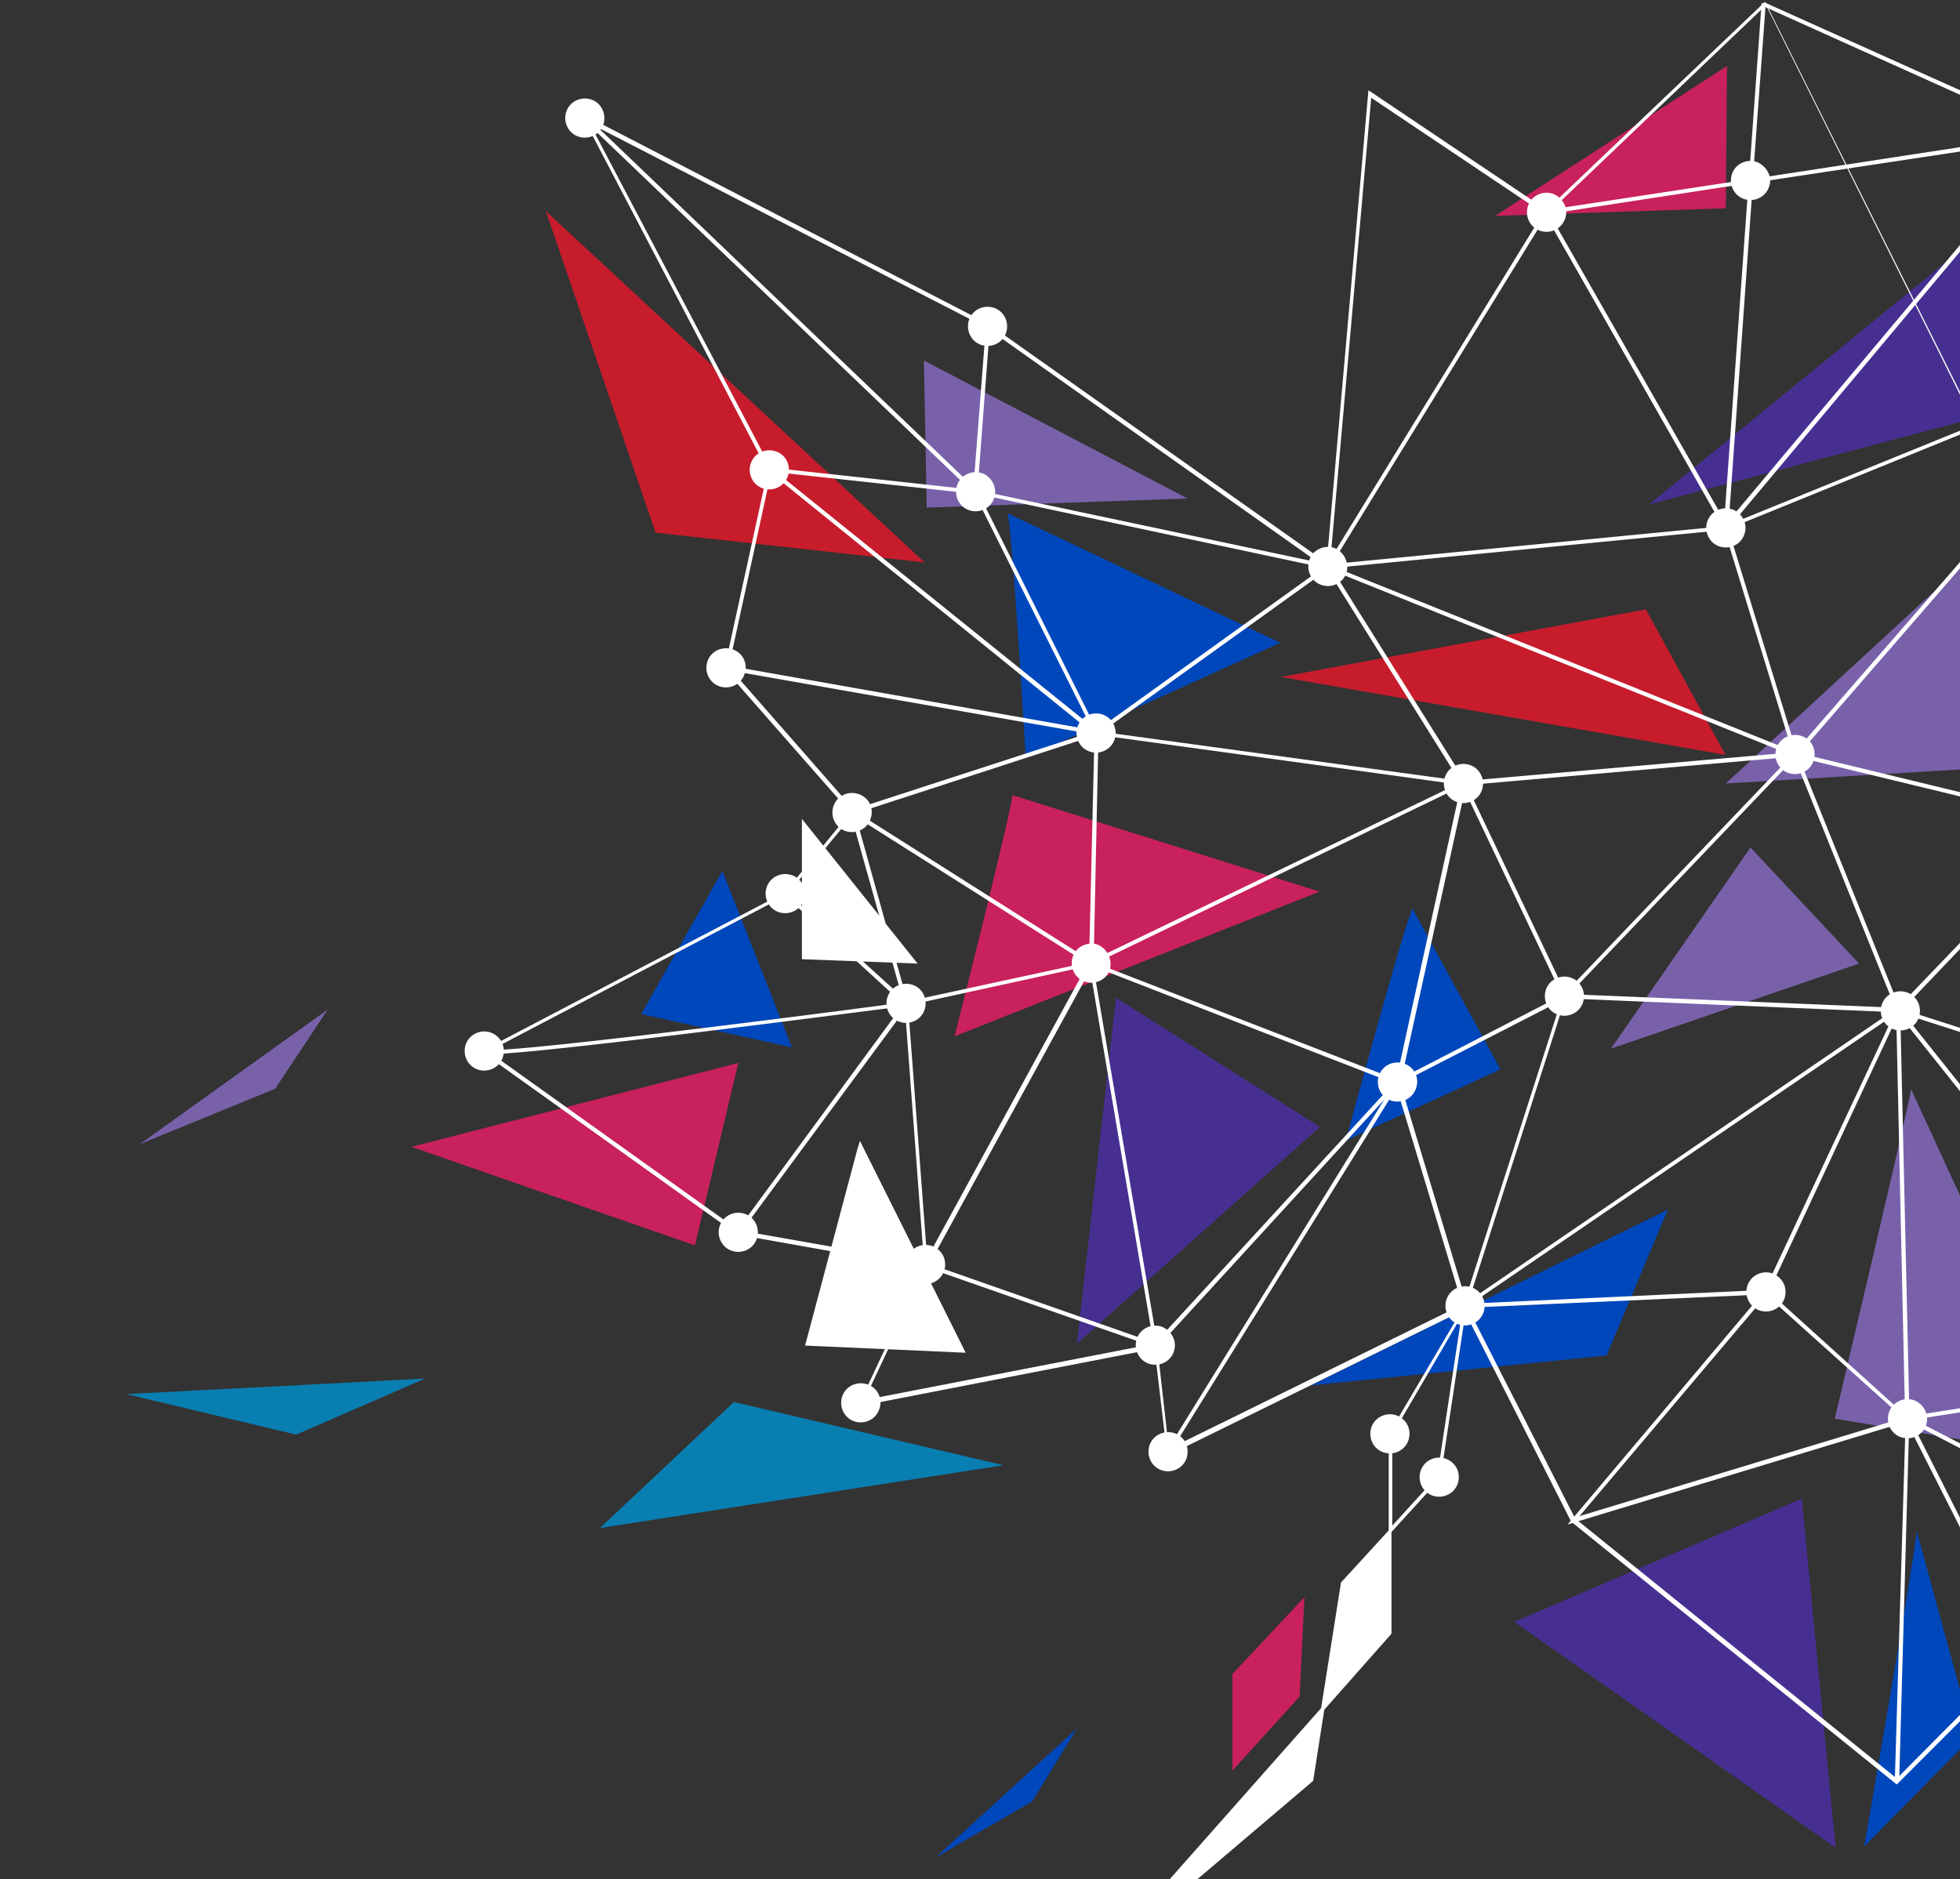 <?xml version="1.0" encoding="utf-8"?>
<!-- Generator: Adobe Illustrator 24.0.3, SVG Export Plug-In . SVG Version: 6.00 Build 0)  -->
<svg version="1.1" id="Layer_1" xmlns="http://www.w3.org/2000/svg" xmlns:xlink="http://www.w3.org/1999/xlink" x="0px" y="0px"
	 viewBox="0 0 493 472.7" style="enable-background:new 0 0 493 472.7;" xml:space="preserve">
<rect x="0" y="0" width="493" height="472.7" fill="#333333" stroke="none"/>
<style type="text/css">
	.st0{fill:#C8215D;}
	.st1{fill:#472F92;}
	.st2{fill:#7961AA;}
	.st3{fill:#C61C2C;}
	.st4{fill:#097EB1;}
	.st5{fill:#0047BB;}
	.st6{fill:#FFFFFF;}
</style>
<title>Asset 1</title>
<g id="Layer_2_1_">
	<g id="colours">
		<polygon class="st0" points="185.7,267.4 103.5,288.5 174.8,313.3 		"/>
		<polygon class="st1" points="380.9,408 453.2,377 461.7,464.8 		"/>
		<path class="st2" d="M480.7,274c-0.1,2.2-19.2,82.9-19.2,82.9l62,10.2L480.7,274z"/>
		<polygon class="st1" points="280.7,251 270.9,338 332,283.5 		"/>
		<path class="st3" d="M553.6,287.4c-1.1,2.6-15.4,53.5-15.4,53.5l51.2,16.5L553.6,287.4z"/>
		<polygon class="st3" points="137.3,53.1 164.9,134 232.6,141.5 		"/>
		<polygon class="st0" points="328.1,401.8 310,421.1 310,445.4 326.9,426.8 		"/>
		<polygon class="st3" points="322.2,170.3 414,153.3 434,189.9 		"/>
		<path class="st0" d="M254.6,200c0.6,1-14.5,60.7-14.5,60.7l91.8-36.4L254.6,200z"/>
		<path class="st2" d="M527.6,111.7c-2.8,1.4-93.5,85.4-93.5,85.4l83.4-5L527.6,111.7z"/>
		<polygon class="st0" points="434.4,16.6 376.1,54.3 434.1,52.4 		"/>
		<polygon class="st4" points="184.6,352.7 150.9,384.4 252.4,368.6 		"/>
		<polygon class="st5" points="419.5,304.3 329.8,348.5 404.1,341 		"/>
		<polygon class="st5" points="181.7,219.1 161.3,255.1 199.2,263.5 		"/>
		<path class="st5" d="M482.1,385.1c0.1,3-13.2,79.4-13.2,79.4l27.3-27.7L482.1,385.1z"/>
		<path class="st5" d="M355.3,228.6c-1.5,1.9-16.8,58.3-16.8,58.3l38.9-17.9L355.3,228.6z"/>
		<path class="st5" d="M253.4,129.1c1.1,1.9,4.6,61.6,4.6,61.6l64-29L253.4,129.1z"/>
		<polygon class="st1" points="508.7,50.2 414.8,126.9 516.2,100 		"/>
		<polygon class="st5" points="235.3,467.3 270.9,434.8 259.6,453.2 		"/>
		<polygon class="st4" points="31.8,350.7 106.9,346.8 74.5,360.9 		"/>
		<polygon class="st2" points="82.4,254 35.2,287.8 69.2,273.9 		"/>
		<polygon class="st2" points="232.4,90.7 233.1,127.7 298.7,125.4 		"/>
		<polygon class="st2" points="440.3,213.2 405.2,263.8 467.6,242.4 		"/>
		<polygon class="st6" points="201.7,206 201.7,241.3 230.8,242.4 		"/>
		<polyline class="st6" points="216.3,287 215.6,289.3 202.5,338.5 242.9,340.3 		"/>
	</g>
	<g id="lines_leaves">
		<path class="st6" d="M517.4,33.8l20.8,56.4 M605.5,323.8l-0.3,0.1L551.3,346l34.1,65.5l-75.6,4.7l-32.7,32.7l-0.4-0.3l-81.5-65.8
			l-26.6-52.5l-6.3,41.6L350,385.4v25.6l-0.1,0.1l-16.8,19l-2.8,17.9L278.5,492l-0.7-0.7l54.5-61.6l5-31.6l12-13.1v-24.3l0.1-0.1
			l18.1-30.7l-73.9,36.3l-3.2-26.9l-74.6,14.5l16.4-34.9l-46.6-8.3h-0.1l-64.5-46.1l76.4-40l16.5-20.1l-31.7-36.1l10.9-49.9
			l-47-89.9l102.7,53.1l84.9,60l10.5-118.9l44.8,30.1l54.9-52.3h0.1 M523.5,206.6 M444.2,1.3l-55.3,52.8l-44-29.5l-10.5,118.9
			l-86.3-61.1l-99.8-51.4l45.8,87.1v0.1l-10.8,49.6l31.9,36.4l-17.4,21l-75,39.3l63,45l47.7,8.4l-16.1,34.3l73.6-14.3l3,26.6
			l73.8-36.3l0.1-1.4l0.6,1l1.1-0.6l-0.7,1.2l27.3,53.6l80.9,65.4l32.1-32.3h0.1l74.2-4.7l-33.8-65.1l0.6-0.1l54.1-22.2 M537.4,91.2
			l-21.1-57.2 M521.8,207.4 M350.2,360.9v22.9l11.3-12.4l6.1-40.3L350.2,360.9z"/>
		<path class="st6" d="M333.1,143.1l55.8-90.7l46.1,80.8L333.1,143.1z M388.9,54.3L335,141.9l98.3-9.5L388.9,54.3z"/>
		<path class="st6" d="M517.6,34.4l-76.7,11.6l-6.3,88.5L388.1,53l51.8-7.9l3.2-44.4 M389.7,53.8l44,77.2l6.1-84.9L389.7,53.8z
			 M444.1,1.4L440.9,45L516,33.5"/>
		<polyline class="st6" points="517.7,33.8 435.8,131.6 538.4,89.9 523.2,207.1 522.1,207 537.1,91.4 432.3,134 516,34.2 443.4,1.5 
			443.8,0.6 		"/>
		<polygon class="st6" points="451.4,190.9 433.6,132.9 434.6,132.7 451.8,188.8 537.4,90.3 538.1,91 		"/>
		<polygon class="st6" points="193.4,118.6 193.5,117.6 244.8,123.2 248,81.9 249,82.1 245.8,124.3 		"/>
		<polyline class="st6" points="475.9,255 521.7,207.3 451.5,190.3 333.8,143 245.1,124.1 245,124.1 146.8,30.1 147.5,29.3 
			245.7,123.3 334,142 451.8,189.3 523.6,206.7 479.1,253.3 		"/>
		<path class="st6" d="M550.1,276.3"/>
		<path class="st6" d="M547.3,277.6"/>
		<polygon class="st6" points="479.2,357 476.9,252.6 550,344.2 548.2,275.8 605.3,323.1 604.6,323.9 549.3,278 551.1,347.4 
			478,255.7 480.3,356.9 		"/>
		<polygon class="st6" points="584.2,411.5 478.1,356.6 550.4,345.3 550.7,346.3 481.4,357.1 584.7,410.5 		"/>
		<polygon class="st6" points="476.6,448.1 479.4,354.9 510,415.5 509,415.9 480.2,358.9 477.7,448.1 		"/>
		<path class="st6" d="M394.3,383.5l49.9-59.2l36.5,33L394.3,383.5z M444.3,325.8l-47,55.6l81.4-24.7L444.3,325.8z"/>
		<polygon class="st6" points="368.5,329 368.5,328 443.9,324.5 477.2,253.5 548.9,276.5 548.6,277.4 477.7,254.7 444.6,325.6 
			444.3,325.6 		"/>
		<path class="st6" d="M392.4,251.1l59.4-62.2l26.5,65.8L392.4,251.1z M451.4,190.7l-56.7,59.4l82,3.4L451.4,190.7z"/>
		<path class="st6" d="M367.5,329.7l0.4-1.2l-17.1-56.5l0.4-0.1l43-22.2l-24.8,77.6L477,253.7l0.6,0.8L367.5,329.7z M352.2,272.5
			l16.4,54.3l24.1-75.1L352.2,272.5z"/>
		<polygon class="st6" points="294.3,365.4 293.5,364.9 348.2,276.6 291.2,338.8 290.3,338.1 351.1,271.9 352,272.5 		"/>
		<polygon class="st6" points="393.1,250.8 367.3,196.5 368.1,196.5 451.5,189.2 451.7,190.3 368.9,197.5 394,250.3 		"/>
		<path class="st6" d="M351.1,272.1l16.3-74.2l-93.5,45.2l1.4-58.3l-0.8-0.1l59.7-42.9l34.3,54.7l1.5,0.1l-1.2,0.7l-16.5,75
			L351.1,272.1z M276.3,184.9l-1.2,56.5l91.4-44.1L276.3,184.9z M333.9,143.3l-56.8,40.8l90,12.3L333.9,143.3z"/>
		<polygon class="st6" points="291.3,339.2 232.7,318.7 233,317.7 290.1,337.7 273.8,241.6 351.8,271.8 351.4,272.8 275,243.1 		"/>
		<path class="st6" d="M186.1,310.3l-0.8-0.6l41.5-56.5c-12,1.5-100.7,13.2-105.1,11.9l0.3-1c3.6,1.1,70.7-7.3,105.9-12l1.2-0.1
			L186.1,310.3z"/>
		<path class="st6" d="M232.6,320.1l-5.1-68l0.4-0.1l47.6-10.3L232.6,320.1z M228.4,252.9l4.8,63.6l40.1-73.4L228.4,252.9z"/>
		<polygon class="st6" points="228.8,254 197.3,225.2 197.9,224.5 226.9,250.8 213.5,203.1 274.7,241.9 274.2,242.8 215.3,205.5 		
			"/>
		<polygon class="st6" points="214.6,204.8 214.2,203.8 273.6,184.5 182.6,168.5 182.8,167.4 277.9,184.2 		"/>
		<polygon class="st6" points="277.2,186.3 193.3,118.5 193.8,117.6 274.2,182.4 245,124 245.8,123.4 		"/>
		<path class="st6" d="M445,46.9c-0.8,2.6-3.6,4-6.2,3.2c-2.6-0.8-4-3.6-3.2-6.2c0.8-2.6,3.6-4,6.2-3.2l0,0
			C444.3,41.7,445.9,44.4,445,46.9L445,46.9z"/>
		<path class="st6" d="M521.6,35.2c-0.8,2.6-3.6,4-6.2,3.2s-4-3.6-3.2-6.2c0.8-2.6,3.6-4,6.2-3.2l0,0
			C521,29.9,522.4,32.7,521.6,35.2L521.6,35.2z"/>
		<path class="st6" d="M456.2,191.3c-0.8,2.6-3.6,4-6.2,3.2c-2.6-0.8-4-3.6-3.2-6.2c0.8-2.6,3.6-4,6.2-3.2l0,0
			C455.7,185.9,457,188.6,456.2,191.3L456.2,191.3z"/>
		<path class="st6" d="M482.7,255.8c-0.8,2.6-3.6,4-6.2,3.2c-2.6-0.8-4-3.6-3.2-6.2c0.8-2.6,3.6-4,6.2-3.2l0,0
			C482.1,250.4,483.5,253.2,482.7,255.8z"/>
		<path class="st6" d="M553.3,278.4c-0.8,2.6-3.6,4-6.2,3.2s-4-3.6-3.2-6.2s3.6-4,6.2-3.2l0,0C552.7,273.2,554.1,275.9,553.3,278.4z
			"/>
		<path class="st6" d="M438.8,134.3c-0.8,2.6-3.6,4-6.2,3.2c-2.6-0.8-4-3.6-3.2-6.2c0.8-2.6,3.6-4,6.2-3.2l0,0
			C438.1,128.9,439.7,131.7,438.8,134.3z"/>
		<path class="st6" d="M393.7,54.9c-0.8,2.6-3.6,4-6.2,3.2c-2.6-0.8-4-3.6-3.2-6.2s3.6-4,6.2-3.2l0,0
			C393.1,49.7,394.6,52.4,393.7,54.9z"/>
		<path class="st6" d="M338.7,144c-0.8,2.6-3.6,4-6.2,3.2c-2.6-0.8-4-3.6-3.2-6.2c0.8-2.6,3.6-4,6.2-3.2l0,0
			C338,138.7,339.4,141.5,338.7,144z"/>
		<path class="st6" d="M279.2,243.8c-0.8,2.6-3.6,4-6.2,3.2c-2.6-0.8-4-3.6-3.2-6.2c0.8-2.6,3.6-4,6.2-3.2l0,0
			C278.5,238.6,279.8,241.3,279.2,243.8z"/>
		<path class="st6" d="M280.4,185.9c-0.8,2.6-3.6,4-6.2,3.2c-2.6-0.8-4-3.6-3.2-6.2c0.8-2.6,3.6-4,6.2-3.2l0,0
			C279.8,180.5,281.2,183.3,280.4,185.9L280.4,185.9z"/>
		<path class="st6" d="M372.8,198.6c-0.8,2.6-3.6,4-6.2,3.2c-2.6-0.8-4-3.6-3.2-6.2c0.8-2.6,3.6-4,6.2-3.2
			C372.2,193.2,373.6,196,372.8,198.6C372.8,198.4,372.8,198.4,372.8,198.6z"/>
		<path class="st6" d="M398.2,252.1c-0.8,2.6-3.6,4-6.2,3.2c-2.6-0.8-4-3.6-3.2-6.2c0.8-2.6,3.6-4,6.2-3.2
			C397.6,246.7,399,249.5,398.2,252.1z"/>
		<path class="st6" d="M253.1,83.6c-0.8,2.6-3.6,4-6.2,3.2c-2.6-0.8-4-3.6-3.2-6.2c0.8-2.6,3.6-4,6.2-3.2l0,0
			C252.5,78.2,253.9,81,253.1,83.6z"/>
		<path class="st6" d="M250.1,125.2c-0.8,2.6-3.6,4-6.2,3.2c-2.6-0.8-4-3.6-3.2-6.2c0.8-2.6,3.6-4,6.2-3.2l0,0
			C249.4,119.8,250.9,122.6,250.1,125.2z"/>
		<path class="st6" d="M198.2,119.7c-0.8,2.6-3.6,4-6.2,3.2c-2.6-0.8-4-3.6-3.2-6.2s3.6-4,6.2-3.2l0,0
			C197.7,114.3,199,117.1,198.2,119.7z"/>
		<path class="st6" d="M151.8,31.2c-0.8,2.6-3.6,4-6.2,3.2s-4-3.6-3.2-6.2s3.6-4,6.2-3.2l0,0C151.2,25.8,152.6,28.6,151.8,31.2
			L151.8,31.2z"/>
		<path class="st6" d="M187.3,169.5c-0.8,2.6-3.6,4-6.2,3.2c-2.6-0.8-4-3.6-3.2-6.2c0.8-2.6,3.6-4,6.2-3.2
			C186.8,164.1,188.2,166.9,187.3,169.5L187.3,169.5z"/>
		<path class="st6" d="M219,205.9c-0.8,2.6-3.6,4-6.2,3.2c-2.6-0.8-4-3.6-3.2-6.2c0.8-2.6,3.6-4,6.2-3.2
			C218.5,200.5,219.9,203.3,219,205.9C219,205.7,219,205.9,219,205.9z"/>
		<path class="st6" d="M232.6,253.9c-0.8,2.6-3.6,4-6.2,3.2c-2.6-0.8-4-3.6-3.2-6.2c0.8-2.6,3.6-4,6.2-3.2l0,0
			C232,248.5,233.4,251.2,232.6,253.9L232.6,253.9z"/>
		<path class="st6" d="M237.5,319.6c-0.8,2.6-3.6,4-6.2,3.2c-2.6-0.8-4-3.6-3.2-6.2c0.8-2.6,3.6-4,6.2-3.2l0,0
			C237,314.3,238.3,317,237.5,319.6z"/>
		<path class="st6" d="M295.3,339.9c-0.8,2.6-3.6,4-6.2,3.2c-2.6-0.8-4-3.6-3.2-6.2c0.8-2.6,3.6-4,6.2-3.2l0,0
			C294.7,334.7,296.1,337.3,295.3,339.9C295.4,339.9,295.4,339.9,295.3,339.9z"/>
		<path class="st6" d="M366.7,373.1c-0.8,2.6-3.6,4-6.2,3.2c-2.6-0.8-4-3.6-3.2-6.2c0.8-2.6,3.6-4,6.2-3.2
			C366.2,367.8,367.5,370.5,366.7,373.1C366.7,373,366.7,373.1,366.7,373.1z"/>
		<path class="st6" d="M354.3,362.2c-0.8,2.6-3.6,4-6.2,3.2c-2.6-0.8-4-3.6-3.2-6.2c0.8-2.6,3.6-4,6.2-3.2
			C353.8,356.9,355.1,359.6,354.3,362.2L354.3,362.2z"/>
		<path class="st6" d="M373.2,330c-0.8,2.6-3.6,4-6.2,3.2s-4-3.6-3.2-6.2c0.8-2.6,3.6-4,6.2-3.2l0,0
			C372.6,324.6,374,327.4,373.2,330L373.2,330z"/>
		<path class="st6" d="M356.2,273.7c-0.8,2.6-3.6,4-6.2,3.2s-4-3.6-3.2-6.2c0.8-2.6,3.6-4,6.2-3.2l0,0
			C355.7,268.3,357.1,271.1,356.2,273.7z"/>
		<path class="st6" d="M202.2,226.3c-0.8,2.6-3.6,4-6.2,3.2c-2.6-0.8-4-3.6-3.2-6.2c0.8-2.6,3.6-4,6.2-3.2l0,0
			C201.7,220.9,203,223.7,202.2,226.3L202.2,226.3z"/>
		<path class="st6" d="M126.5,265.9c-0.8,2.6-3.6,4-6.2,3.2c-2.6-0.8-4-3.6-3.2-6.2c0.8-2.6,3.6-4,6.2-3.2l0,0
			C126,260.6,127.3,263.4,126.5,265.9L126.5,265.9z"/>
		<path class="st6" d="M190.4,311.5c-0.8,2.6-3.6,4-6.2,3.2c-2.6-0.8-4-3.6-3.2-6.2c0.8-2.6,3.6-4,6.2-3.2l0,0
			C189.8,306.1,191.2,308.9,190.4,311.5z"/>
		<path class="st6" d="M221.2,354.4c-0.8,2.6-3.6,4-6.2,3.2c-2.6-0.8-4-3.6-3.2-6.2c0.8-2.6,3.6-4,6.2-3.2l0,0
			C220.7,349,222.1,351.8,221.2,354.4L221.2,354.4z"/>
		<path class="st6" d="M298.5,366.7c-0.8,2.6-3.6,4-6.2,3.2c-2.6-0.8-4-3.6-3.2-6.2c0.8-2.6,3.6-4,6.2-3.2l0,0
			C297.9,361.3,299.3,364,298.5,366.7L298.5,366.7z"/>
		<path class="st6" d="M484.5,358.4c-0.8,2.6-3.6,4-6.2,3.2c-2.6-0.8-4-3.6-3.2-6.2c0.8-2.6,3.6-4,6.2-3.2l0,0
			C483.9,353.1,485.3,355.9,484.5,358.4z"/>
		<path class="st6" d="M448.9,326.5c-0.8,2.6-3.6,4-6.2,3.2c-2.6-0.8-4-3.6-3.2-6.2c0.8-2.6,3.6-4,6.2-3.2l0,0
			C448.3,321.2,449.7,323.9,448.9,326.5z"/>
		<path class="st6" d="M609.5,324.9c-0.8,2.6-3.6,4-6.2,3.2c-2.6-0.8-4-3.6-3.2-6.2s3.6-4,6.2-3.2l0,0
			C609,319.6,610.4,322.4,609.5,324.9L609.5,324.9z"/>
		<path class="st6" d="M555.2,347.4c-0.8,2.6-3.6,4-6.2,3.2s-4-3.6-3.2-6.2s3.6-4,6.2-3.2l0,0C554.7,342,556,344.7,555.2,347.4z"/>
		<path class="st6" d="M527.4,208.5c-0.8,2.6-3.6,4-6.2,3.2c-2.6-0.8-4-3.6-3.2-6.2s3.6-4,6.2-3.2
			C526.8,203.3,528.2,206,527.4,208.5z"/>
	</g>
</g>
</svg>
